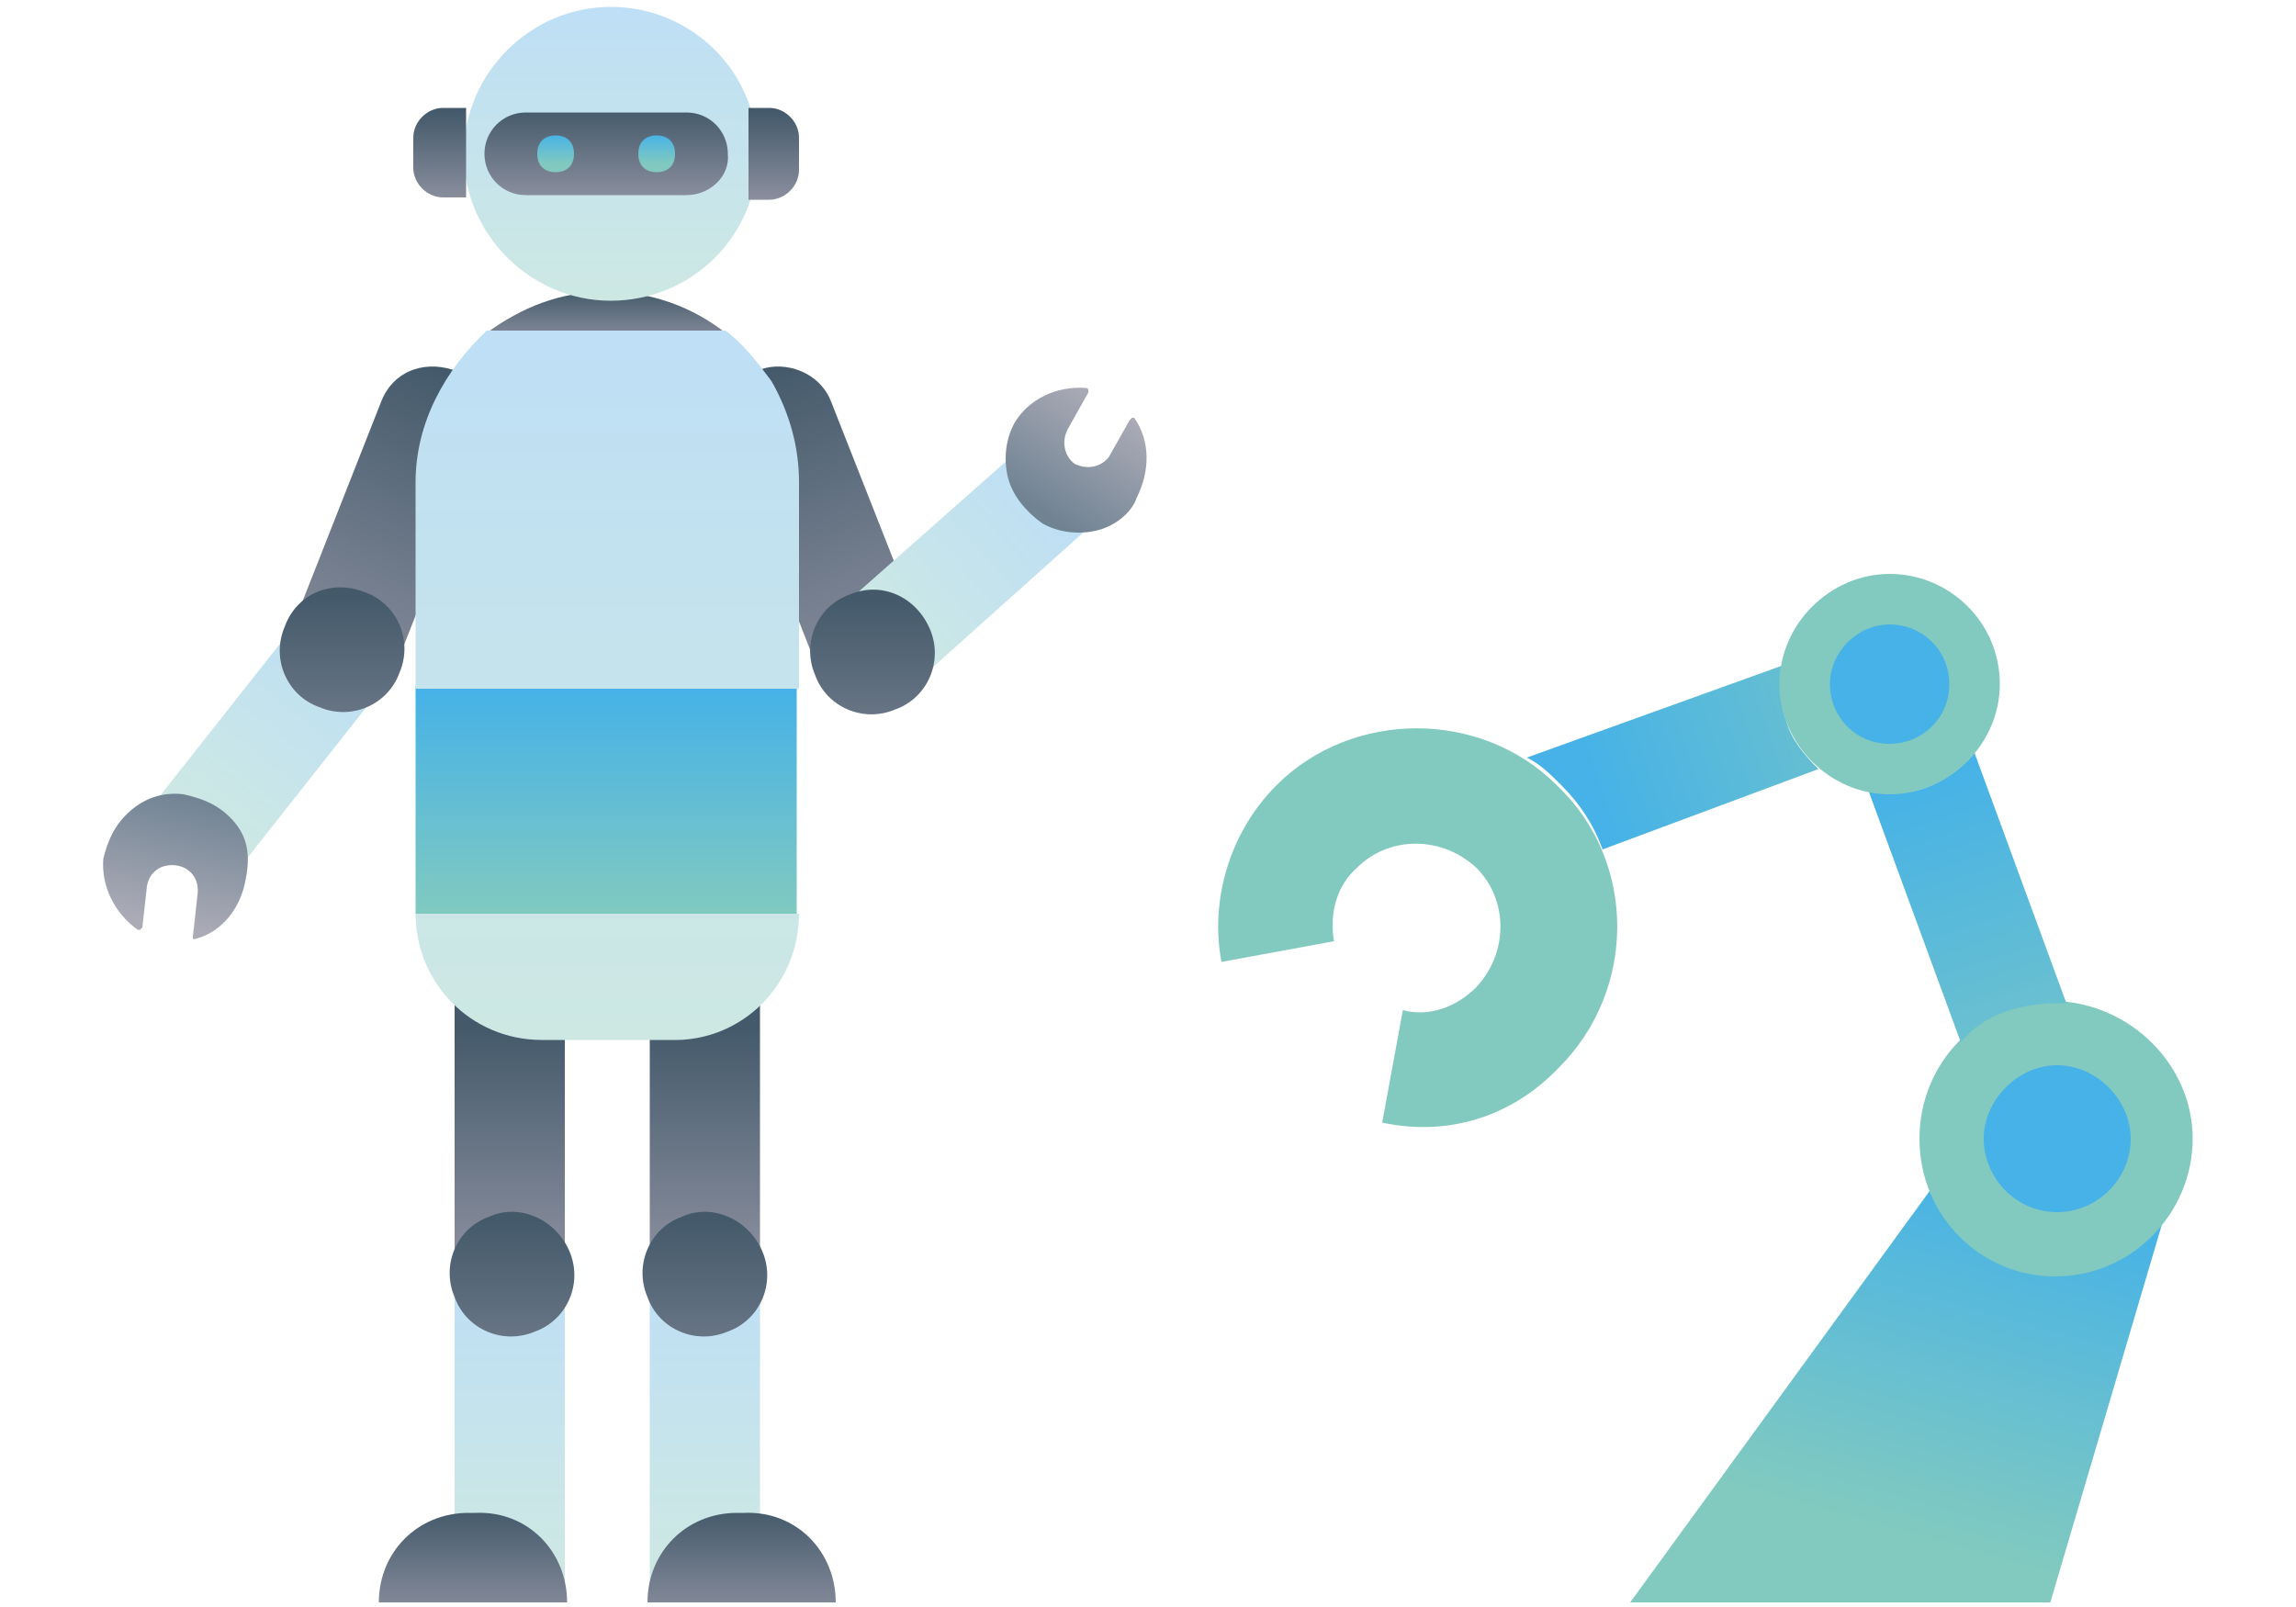 <?xml version="1.0" encoding="utf-8"?>
<!-- Generator: Adobe Illustrator 28.3.0, SVG Export Plug-In . SVG Version: 6.00 Build 0)  -->
<svg version="1.1" id="_レイヤー_2" xmlns="http://www.w3.org/2000/svg" xmlns:xlink="http://www.w3.org/1999/xlink" x="0px"
	 y="0px" viewBox="0 0 100 70" style="enable-background:new 0 0 100 70;" xml:space="preserve">
<style type="text/css">
	.st0{fill:url(#SVGID_1_);}
	.st1{fill:url(#SVGID_00000080928807266553049200000006150274401170740653_);}
	.st2{fill:url(#SVGID_00000095300421055672852770000012880615942092731016_);}
	.st3{fill:url(#SVGID_00000003810072264767513130000011211645832469415817_);}
	.st4{fill:url(#SVGID_00000144335144985569084080000016964161629409373834_);}
	.st5{fill:url(#SVGID_00000056408372380962869320000011637438005635158202_);}
	.st6{fill:url(#SVGID_00000103954834825808729900000008464577058043060615_);}
	.st7{fill:url(#SVGID_00000181055176675721858780000012026952394531127988_);}
	.st8{fill:url(#SVGID_00000069365076309421293540000012987602904330273933_);}
	.st9{fill:url(#SVGID_00000081644262219515201590000002714755438302839968_);}
	.st10{fill:url(#SVGID_00000043440806546949331560000008663721352150732694_);}
	.st11{fill:url(#SVGID_00000055682111130479978830000012561370037392981937_);}
	.st12{fill:url(#SVGID_00000142856333586752760200000000785221645880338363_);}
	.st13{fill:url(#SVGID_00000105424767362963809490000003985848937109799586_);}
	.st14{fill:url(#SVGID_00000041988138604171728660000003572596655344403351_);}
	.st15{fill:url(#SVGID_00000160154556031179984030000016028689337620805530_);}
	.st16{fill:url(#SVGID_00000165939301711772488930000009439908197495327919_);}
	.st17{fill:url(#SVGID_00000147915818417069839180000005833145947068776619_);}
	.st18{fill:url(#SVGID_00000105415118802839096440000013531905048244689062_);}
	.st19{fill:url(#SVGID_00000008834928396401695280000000743998173124160182_);}
	.st20{fill:url(#SVGID_00000090265689760660373700000004644513398983484574_);}
	.st21{fill:url(#SVGID_00000039129957454165794050000013718777677133472909_);}
	.st22{fill:url(#SVGID_00000152972907996351182170000005839511584405247395_);}
	.st23{fill:url(#SVGID_00000117678100899084581410000013716267249831439252_);}
	.st24{fill:url(#SVGID_00000126291501687810612950000015889314160471064715_);}
	.st25{fill:url(#SVGID_00000102538453558781610610000016686526818963973550_);}
	.st26{fill:url(#SVGID_00000045595539318398100050000012529489058214248078_);}
	.st27{fill:#82CABF;}
	.st28{fill:url(#SVGID_00000067196582111837153910000002560447653266961327_);}
	.st29{fill:url(#SVGID_00000169538116583500980650000017824817756966967973_);}
	.st30{fill:#46B2E7;}
</style>
<g id="nyuko">
	
		<linearGradient id="SVGID_1_" gradientUnits="userSpaceOnUse" x1="33.141" y1="1024.636" x2="38.643" y2="1038.703" gradientTransform="matrix(1 0 0 1 0 -1008.39)">
		<stop  offset="0" style="stop-color:#445A6B"/>
		<stop  offset="1" style="stop-color:#8F92A1"/>
	</linearGradient>
	<path class="st0" d="M38.7,30.5L38.7,30.5c1.3-0.5,1.8-1.8,1.4-3.1l-3.9-9.9c-0.5-1.3-2-1.8-3.1-1.4l0,0c-1.3,0.5-1.8,2-1.4,3.1
		l3.9,9.9C36.1,30.4,37.6,31.1,38.7,30.5z"/>
	
		<linearGradient id="SVGID_00000090286618379372025800000017734585572745892540_" gradientUnits="userSpaceOnUse" x1="45.612" y1="1029.918" x2="38.211" y2="1036.525" gradientTransform="matrix(1 0 0 1 0 -1008.39)">
		<stop  offset="0" style="stop-color:#BEDFF5"/>
		<stop  offset="1" style="stop-color:#CDE8E3"/>
	</linearGradient>
	<polygon style="fill:url(#SVGID_00000090286618379372025800000017734585572745892540_);" points="47.4,23 45.4,18.7 36.8,26.3 
		38.8,30.7 	"/>
	
		<linearGradient id="SVGID_00000068645949042445355850000002640073426752275647_" gradientUnits="userSpaceOnUse" x1="45.406" y1="1030.716" x2="48.571" y2="1026.065" gradientTransform="matrix(1 0 0 1 0 -1008.39)">
		<stop  offset="0" style="stop-color:#708393"/>
		<stop  offset="1" style="stop-color:#ABABB6"/>
	</linearGradient>
	<path style="fill:url(#SVGID_00000068645949042445355850000002640073426752275647_);" d="M47.8,23.1c-0.8,0.2-1.7,0.1-2.4-0.3
		c-0.7-0.5-1.3-1.2-1.5-2s-0.1-1.7,0.3-2.4c0.6-1,1.8-1.6,3.1-1.5c0,0,0.1,0,0.1,0.1v0.1l-0.9,1.6c-0.3,0.6-0.1,1.2,0.3,1.5
		c0.6,0.3,1.2,0.1,1.5-0.3l0.9-1.6l0.1-0.1h0.1l0,0c0.7,1,0.7,2.3,0.1,3.5C49.3,22.3,48.6,22.9,47.8,23.1L47.8,23.1z"/>
	
		<linearGradient id="SVGID_00000152986143000579646870000002872253738963044026_" gradientUnits="userSpaceOnUse" x1="22.266" y1="1064.231" x2="22.266" y2="1076.662" gradientTransform="matrix(1 0 0 1 0 -1008.39)">
		<stop  offset="0" style="stop-color:#BEDFF5"/>
		<stop  offset="1" style="stop-color:#CDE8E3"/>
	</linearGradient>
	
		<rect x="19.8" y="55.4" style="fill:url(#SVGID_00000152986143000579646870000002872253738963044026_);" width="4.8" height="14.4"/>
	
		<linearGradient id="SVGID_00000104669549003514173440000007082062810956372651_" gradientUnits="userSpaceOnUse" x1="30.669" y1="1064.231" x2="30.669" y2="1076.662" gradientTransform="matrix(1 0 0 1 0 -1008.39)">
		<stop  offset="0" style="stop-color:#BEDFF5"/>
		<stop  offset="1" style="stop-color:#CDE8E3"/>
	</linearGradient>
	
		<rect x="28.3" y="55.4" style="fill:url(#SVGID_00000104669549003514173440000007082062810956372651_);" width="4.8" height="14.4"/>
	
		<linearGradient id="SVGID_00000070805832093675595440000001503175667357971841_" gradientUnits="userSpaceOnUse" x1="22.266" y1="1053.226" x2="22.266" y2="1063.92" gradientTransform="matrix(1 0 0 1 0 -1008.39)">
		<stop  offset="0" style="stop-color:#445A6B"/>
		<stop  offset="1" style="stop-color:#8F92A1"/>
	</linearGradient>
	
		<rect x="19.8" y="42.3" style="fill:url(#SVGID_00000070805832093675595440000001503175667357971841_);" width="4.8" height="13.2"/>
	
		<linearGradient id="SVGID_00000033367942331161658610000004019440841332944304_" gradientUnits="userSpaceOnUse" x1="15.343" y1="1036.243" x2="8.781" y2="1044.497" gradientTransform="matrix(1 0 0 1 0 -1008.39)">
		<stop  offset="0" style="stop-color:#BEDFF5"/>
		<stop  offset="1" style="stop-color:#CDE8E3"/>
	</linearGradient>
	<polygon style="fill:url(#SVGID_00000033367942331161658610000004019440841332944304_);" points="10.2,38.1 5.6,36.4 12.7,27.4 
		17.3,29.1 	"/>
	
		<linearGradient id="SVGID_00000036218359086616633410000002121689376873546388_" gradientUnits="userSpaceOnUse" x1="19.769" y1="1024.796" x2="13.956" y2="1038.863" gradientTransform="matrix(1 0 0 1 0 -1008.39)">
		<stop  offset="0" style="stop-color:#445A6B"/>
		<stop  offset="1" style="stop-color:#8F92A1"/>
	</linearGradient>
	<path style="fill:url(#SVGID_00000036218359086616633410000002121689376873546388_);" d="M14.1,30.5L14.1,30.5
		c-1.3-0.5-1.8-1.8-1.4-3.1l3.9-9.9c0.5-1.3,1.8-1.8,3.1-1.4l0,0c1.3,0.5,1.8,2,1.4,3.1l-3.9,9.9C16.7,30.4,15.4,31.1,14.1,30.5z"/>
	
		<linearGradient id="SVGID_00000021830205529158964600000012723596485659294125_" gradientUnits="userSpaceOnUse" x1="14.841" y1="1034.417" x2="14.841" y2="1045.111" gradientTransform="matrix(1 0 0 1 0 -1008.39)">
		<stop  offset="0" style="stop-color:#445A6B"/>
		<stop  offset="1" style="stop-color:#8F92A1"/>
	</linearGradient>
	<path style="fill:url(#SVGID_00000021830205529158964600000012723596485659294125_);" d="M12.4,27.3c-0.6,1.4,0.1,3,1.5,3.5
		c1.4,0.6,3-0.1,3.5-1.5c0.6-1.4-0.1-3-1.5-3.5C14.4,25.2,12.9,25.9,12.4,27.3z"/>
	
		<linearGradient id="SVGID_00000164486154875641710310000007718696321304630414_" gradientUnits="userSpaceOnUse" x1="30.669" y1="1053.226" x2="30.669" y2="1063.92" gradientTransform="matrix(1 0 0 1 0 -1008.39)">
		<stop  offset="0" style="stop-color:#445A6B"/>
		<stop  offset="1" style="stop-color:#8F92A1"/>
	</linearGradient>
	
		<rect x="28.3" y="42.3" style="fill:url(#SVGID_00000164486154875641710310000007718696321304630414_);" width="4.8" height="13.2"/>
	
		<linearGradient id="SVGID_00000158026340552700823450000000906294839970540204_" gradientUnits="userSpaceOnUse" x1="26.41" y1="1021.042" x2="26.41" y2="1023.378" gradientTransform="matrix(1 0 0 1 0 -1008.39)">
		<stop  offset="0" style="stop-color:#445A6B"/>
		<stop  offset="1" style="stop-color:#8F92A1"/>
	</linearGradient>
	<path style="fill:url(#SVGID_00000158026340552700823450000000906294839970540204_);" d="M26.4,12.7c-2,0-3.7,0.7-5.2,1.8h10.4
		C30.2,13.4,28.4,12.7,26.4,12.7z"/>
	
		<linearGradient id="SVGID_00000098940479997344561570000003248246953835069368_" gradientUnits="userSpaceOnUse" x1="26.41" y1="1038.492" x2="26.41" y2="1048.472" gradientTransform="matrix(1 0 0 1 0 -1008.39)">
		<stop  offset="0" style="stop-color:#46B2E7"/>
		<stop  offset="1" style="stop-color:#82CABF"/>
	</linearGradient>
	
		<rect x="18.1" y="29.9" style="fill:url(#SVGID_00000098940479997344561570000003248246953835069368_);" width="16.6" height="9.9"/>
	
		<linearGradient id="SVGID_00000149339607208893724460000004640061882372488074_" gradientUnits="userSpaceOnUse" x1="26.467" y1="1022.998" x2="26.467" y2="1053.468" gradientTransform="matrix(1 0 0 1 0 -1008.39)">
		<stop  offset="0" style="stop-color:#BEDFF5"/>
		<stop  offset="1" style="stop-color:#CDE8E3"/>
	</linearGradient>
	<path style="fill:url(#SVGID_00000149339607208893724460000004640061882372488074_);" d="M34.8,39.8H18.1c0,3,2.4,5.5,5.5,5.5h5.6
		C32.3,45.4,34.8,42.9,34.8,39.8L34.8,39.8L34.8,39.8z"/>
	
		<linearGradient id="SVGID_00000132774899302467851910000004271876441479245756_" gradientUnits="userSpaceOnUse" x1="26.467" y1="1022.998" x2="26.467" y2="1053.468" gradientTransform="matrix(1 0 0 1 0 -1008.39)">
		<stop  offset="0" style="stop-color:#BEDFF5"/>
		<stop  offset="1" style="stop-color:#CDE8E3"/>
	</linearGradient>
	<path style="fill:url(#SVGID_00000132774899302467851910000004271876441479245756_);" d="M34.8,21v9H18.1v-9c0-2.6,1.3-4.9,3.1-6.6
		h10.4c0.8,0.6,1.4,1.4,2,2.2C34.4,18,34.8,19.5,34.8,21L34.8,21z"/>
	
		<linearGradient id="SVGID_00000043435872400320591450000011051564064815649725_" gradientUnits="userSpaceOnUse" x1="37.978" y1="1034.498" x2="37.978" y2="1045.191" gradientTransform="matrix(1 0 0 1 0 -1008.39)">
		<stop  offset="0" style="stop-color:#445A6B"/>
		<stop  offset="1" style="stop-color:#8F92A1"/>
	</linearGradient>
	<path style="fill:url(#SVGID_00000043435872400320591450000011051564064815649725_);" d="M40.5,27.4c0.6,1.4-0.1,3-1.5,3.5
		c-1.4,0.6-3-0.1-3.5-1.5c-0.6-1.4,0.1-3,1.5-3.5C38.4,25.3,39.9,26,40.5,27.4z"/>
	
		<linearGradient id="SVGID_00000009581489556046182310000015899280780289900933_" gradientUnits="userSpaceOnUse" x1="20.597" y1="1074.153" x2="20.597" y2="1079.137" gradientTransform="matrix(1 0 0 1 0 -1008.39)">
		<stop  offset="0" style="stop-color:#445A6B"/>
		<stop  offset="1" style="stop-color:#8F92A1"/>
	</linearGradient>
	<path style="fill:url(#SVGID_00000009581489556046182310000015899280780289900933_);" d="M24.7,69.8h-8.2c0-2.2,1.7-3.9,3.9-3.9
		h0.3C23,65.8,24.7,67.6,24.7,69.8L24.7,69.8z"/>
	
		<linearGradient id="SVGID_00000037658197143534932060000017794226860087330990_" gradientUnits="userSpaceOnUse" x1="32.338" y1="1074.153" x2="32.338" y2="1079.137" gradientTransform="matrix(1 0 0 1 0 -1008.39)">
		<stop  offset="0" style="stop-color:#445A6B"/>
		<stop  offset="1" style="stop-color:#8F92A1"/>
	</linearGradient>
	<path style="fill:url(#SVGID_00000037658197143534932060000017794226860087330990_);" d="M36.4,69.8h-8.2c0-2.2,1.7-3.9,3.9-3.9
		h0.3C34.7,65.8,36.4,67.6,36.4,69.8L36.4,69.8z"/>
	
		<linearGradient id="SVGID_00000052106140890493343450000009031824738774044323_" gradientUnits="userSpaceOnUse" x1="8.358" y1="1042.982" x2="7.092" y2="1048.692" gradientTransform="matrix(1 0 0 1 0 -1008.39)">
		<stop  offset="0" style="stop-color:#708393"/>
		<stop  offset="1" style="stop-color:#ABABB6"/>
	</linearGradient>
	<path style="fill:url(#SVGID_00000052106140890493343450000009031824738774044323_);" d="M10.2,35.8c-0.6-0.7-1.3-1-2.2-1.2
		c-0.8-0.1-1.6,0.1-2.3,0.7c-0.7,0.6-1,1.3-1.2,2.1C4.4,38.6,5,39.8,6,40.5h0.1l0.1-0.1l0.2-1.8c0.1-0.6,0.6-1,1.3-0.9
		c0.6,0.1,1,0.6,0.9,1.3l-0.2,1.8v0.1h0.1l0,0c1.2-0.3,2-1.4,2.2-2.6C10.9,37.3,10.8,36.5,10.2,35.8L10.2,35.8z"/>
	
		<linearGradient id="SVGID_00000093877949128626676590000002928440113594957989_" gradientUnits="userSpaceOnUse" x1="26.525" y1="1008.782" x2="26.525" y2="1021.467" gradientTransform="matrix(1 0 0 1 0 -1008.39)">
		<stop  offset="0" style="stop-color:#BEDFF5"/>
		<stop  offset="1" style="stop-color:#CDE8E3"/>
	</linearGradient>
	<path style="fill:url(#SVGID_00000093877949128626676590000002928440113594957989_);" d="M33,6.7c0,3.6-2.9,6.4-6.4,6.4
		s-6.4-2.9-6.4-6.4s2.9-6.4,6.4-6.4S33,3.1,33,6.7z"/>
	
		<linearGradient id="SVGID_00000039832599985794362360000004188102363158756509_" gradientUnits="userSpaceOnUse" x1="26.357" y1="1013.168" x2="26.357" y2="1017.208" gradientTransform="matrix(1 0 0 1 0 -1008.39)">
		<stop  offset="0" style="stop-color:#445A6B"/>
		<stop  offset="1" style="stop-color:#8F92A1"/>
	</linearGradient>
	<path style="fill:url(#SVGID_00000039832599985794362360000004188102363158756509_);" d="M29.9,8.5h-7c-1,0-1.8-0.8-1.8-1.8l0,0
		c0-1,0.8-1.8,1.8-1.8h7c1,0,1.8,0.8,1.8,1.8l0,0C31.8,7.7,30.9,8.5,29.9,8.5z"/>
	
		<linearGradient id="SVGID_00000053504262320208842280000002208084669683229109_" gradientUnits="userSpaceOnUse" x1="33.719" y1="1013.272" x2="33.719" y2="1017.312" gradientTransform="matrix(1 0 0 1 0 -1008.39)">
		<stop  offset="0" style="stop-color:#445A6B"/>
		<stop  offset="1" style="stop-color:#8F92A1"/>
	</linearGradient>
	<path style="fill:url(#SVGID_00000053504262320208842280000002208084669683229109_);" d="M32.6,4.7h0.9c0.7,0,1.3,0.6,1.3,1.3v1.4
		c0,0.7-0.6,1.3-1.3,1.3h-0.9V4.7L32.6,4.7L32.6,4.7z"/>
	
		<linearGradient id="SVGID_00000018209502831616363550000006059525962850325423_" gradientUnits="userSpaceOnUse" x1="19.158" y1="1013.272" x2="19.158" y2="1017.312" gradientTransform="matrix(1 0 0 1 0 -1008.39)">
		<stop  offset="0" style="stop-color:#445A6B"/>
		<stop  offset="1" style="stop-color:#8F92A1"/>
	</linearGradient>
	<path style="fill:url(#SVGID_00000018209502831616363550000006059525962850325423_);" d="M20.3,8.6h-1c-0.7,0-1.3-0.6-1.3-1.3V6
		c0-0.7,0.6-1.3,1.3-1.3h1V8.6L20.3,8.6L20.3,8.6z"/>
	
		<linearGradient id="SVGID_00000096050139599581588780000000905188502711445950_" gradientUnits="userSpaceOnUse" x1="28.597" y1="1014.227" x2="28.597" y2="1015.551" gradientTransform="matrix(1 0 0 1 0 -1008.39)">
		<stop  offset="0" style="stop-color:#46B2E7"/>
		<stop  offset="1" style="stop-color:#82CABF"/>
	</linearGradient>
	<path style="fill:url(#SVGID_00000096050139599581588780000000905188502711445950_);" d="M29.4,6.7c0,0.5-0.3,0.8-0.8,0.8
		s-0.8-0.3-0.8-0.8c0-0.5,0.3-0.8,0.8-0.8S29.4,6.2,29.4,6.7z"/>
	
		<linearGradient id="SVGID_00000074412703628331328840000004898843726013228970_" gradientUnits="userSpaceOnUse" x1="24.223" y1="1014.227" x2="24.223" y2="1015.551" gradientTransform="matrix(1 0 0 1 0 -1008.39)">
		<stop  offset="0" style="stop-color:#46B2E7"/>
		<stop  offset="1" style="stop-color:#82CABF"/>
	</linearGradient>
	<path style="fill:url(#SVGID_00000074412703628331328840000004898843726013228970_);" d="M25,6.7c0,0.5-0.3,0.8-0.8,0.8
		s-0.8-0.3-0.8-0.8c0-0.5,0.3-0.8,0.8-0.8S25,6.2,25,6.7z"/>
	
		<linearGradient id="SVGID_00000149375479529470962100000013955186337754748590_" gradientUnits="userSpaceOnUse" x1="30.726" y1="1061.572" x2="30.726" y2="1072.265" gradientTransform="matrix(1 0 0 1 0 -1008.39)">
		<stop  offset="0" style="stop-color:#445A6B"/>
		<stop  offset="1" style="stop-color:#8F92A1"/>
	</linearGradient>
	<path style="fill:url(#SVGID_00000149375479529470962100000013955186337754748590_);" d="M33.2,54.5c0.6,1.4-0.1,3-1.5,3.5
		c-1.4,0.6-3-0.1-3.5-1.5c-0.6-1.4,0.1-3,1.5-3.5C31,52.4,32.6,53.1,33.2,54.5z"/>
	
		<linearGradient id="SVGID_00000119079745988278430470000001016821228907218060_" gradientUnits="userSpaceOnUse" x1="22.323" y1="1061.572" x2="22.323" y2="1072.265" gradientTransform="matrix(1 0 0 1 0 -1008.39)">
		<stop  offset="0" style="stop-color:#445A6B"/>
		<stop  offset="1" style="stop-color:#8F92A1"/>
	</linearGradient>
	<path style="fill:url(#SVGID_00000119079745988278430470000001016821228907218060_);" d="M24.8,54.5c0.6,1.4-0.1,3-1.5,3.5
		c-1.4,0.6-3-0.1-3.5-1.5c-0.6-1.4,0.1-3,1.5-3.5C22.6,52.4,24.2,53.1,24.8,54.5z"/>
	
		<linearGradient id="SVGID_00000156552470581803316300000017132018178330607802_" gradientUnits="userSpaceOnUse" x1="85.508" y1="1059.411" x2="81.18" y2="1074.882" gradientTransform="matrix(1 0 0 1 0 -1008.39)">
		<stop  offset="0" style="stop-color:#46B2E7"/>
		<stop  offset="1" style="stop-color:#82CABF"/>
	</linearGradient>
	<polygon style="fill:url(#SVGID_00000156552470581803316300000017132018178330607802_);" points="94.2,53.2 89.3,69.8 71,69.8 
		84.1,51.8 	"/>
	<path class="st27" d="M95.5,49.6c0,3.2-2.6,6-6,6c-3.2,0-5.9-2.6-5.9-6c0-3.3,2.6-6,5.9-6C92.8,43.7,95.5,46.4,95.5,49.6z"/>
	<path class="st27" d="M67.8,34.2c-3.3-3.3-8.9-3.3-12.2,0c-2.1,2.1-2.9,5.1-2.4,7.7l4.9-0.9c-0.2-1.2,0.1-2.4,1-3.2
		c1.4-1.4,3.7-1.4,5.2,0c1.4,1.4,1.4,3.7,0,5.2c-0.9,0.9-2.1,1.3-3.2,1l-0.9,4.9c2.8,0.6,5.6-0.2,7.7-2.4
		C71.3,43.1,71.3,37.5,67.8,34.2L67.8,34.2z"/>
	
		<linearGradient id="SVGID_00000037679910521279421710000013922687852392498822_" gradientUnits="userSpaceOnUse" x1="83.973" y1="1042.116" x2="90.028" y2="1060.591" gradientTransform="matrix(1 0 0 1 0 -1008.39)">
		<stop  offset="0" style="stop-color:#46B2E7"/>
		<stop  offset="1" style="stop-color:#82CABF"/>
	</linearGradient>
	<path style="fill:url(#SVGID_00000037679910521279421710000013922687852392498822_);" d="M86,32.8c-0.6,0.7-1.3,1.2-2.1,1.5
		c-0.8,0.3-1.7,0.3-2.5,0.2l4,10.9c1-1.2,2.5-1.7,4.3-1.7c0.1,0,0.2,0,0.3,0C90,43.7,86,32.8,86,32.8z"/>
	
		<linearGradient id="SVGID_00000093880829236778367240000014361255877901243286_" gradientUnits="userSpaceOnUse" x1="69.409" y1="1042.847" x2="86.744" y2="1036.93" gradientTransform="matrix(1 0 0 1 0 -1008.39)">
		<stop  offset="0" style="stop-color:#46B2E7"/>
		<stop  offset="1" style="stop-color:#82CABF"/>
	</linearGradient>
	<path style="fill:url(#SVGID_00000093880829236778367240000014361255877901243286_);" d="M66.5,33c0.6,0.3,1,0.7,1.5,1.2
		c0.8,0.8,1.4,1.7,1.8,2.8l9.4-3.5c-0.6-0.6-1.2-1.3-1.4-2.1c-0.3-0.8-0.3-1.7-0.2-2.4L66.5,33L66.5,33z"/>
	<path class="st30" d="M92.8,49.6c0,1.8-1.5,3.2-3.2,3.2c-1.8,0-3.2-1.5-3.2-3.2s1.5-3.2,3.2-3.2S92.8,47.9,92.8,49.6z"/>
	<path class="st27" d="M87.1,29.8c0,2.6-2.2,4.8-4.8,4.8s-4.8-2.2-4.8-4.8s2.2-4.8,4.8-4.8C84.9,25,87.1,27.1,87.1,29.8z"/>
	<path class="st30" d="M84.9,29.8c0,1.5-1.2,2.6-2.6,2.6c-1.5,0-2.6-1.2-2.6-2.6s1.2-2.6,2.6-2.6C83.7,27.2,84.9,28.3,84.9,29.8z"/>
</g>
</svg>
